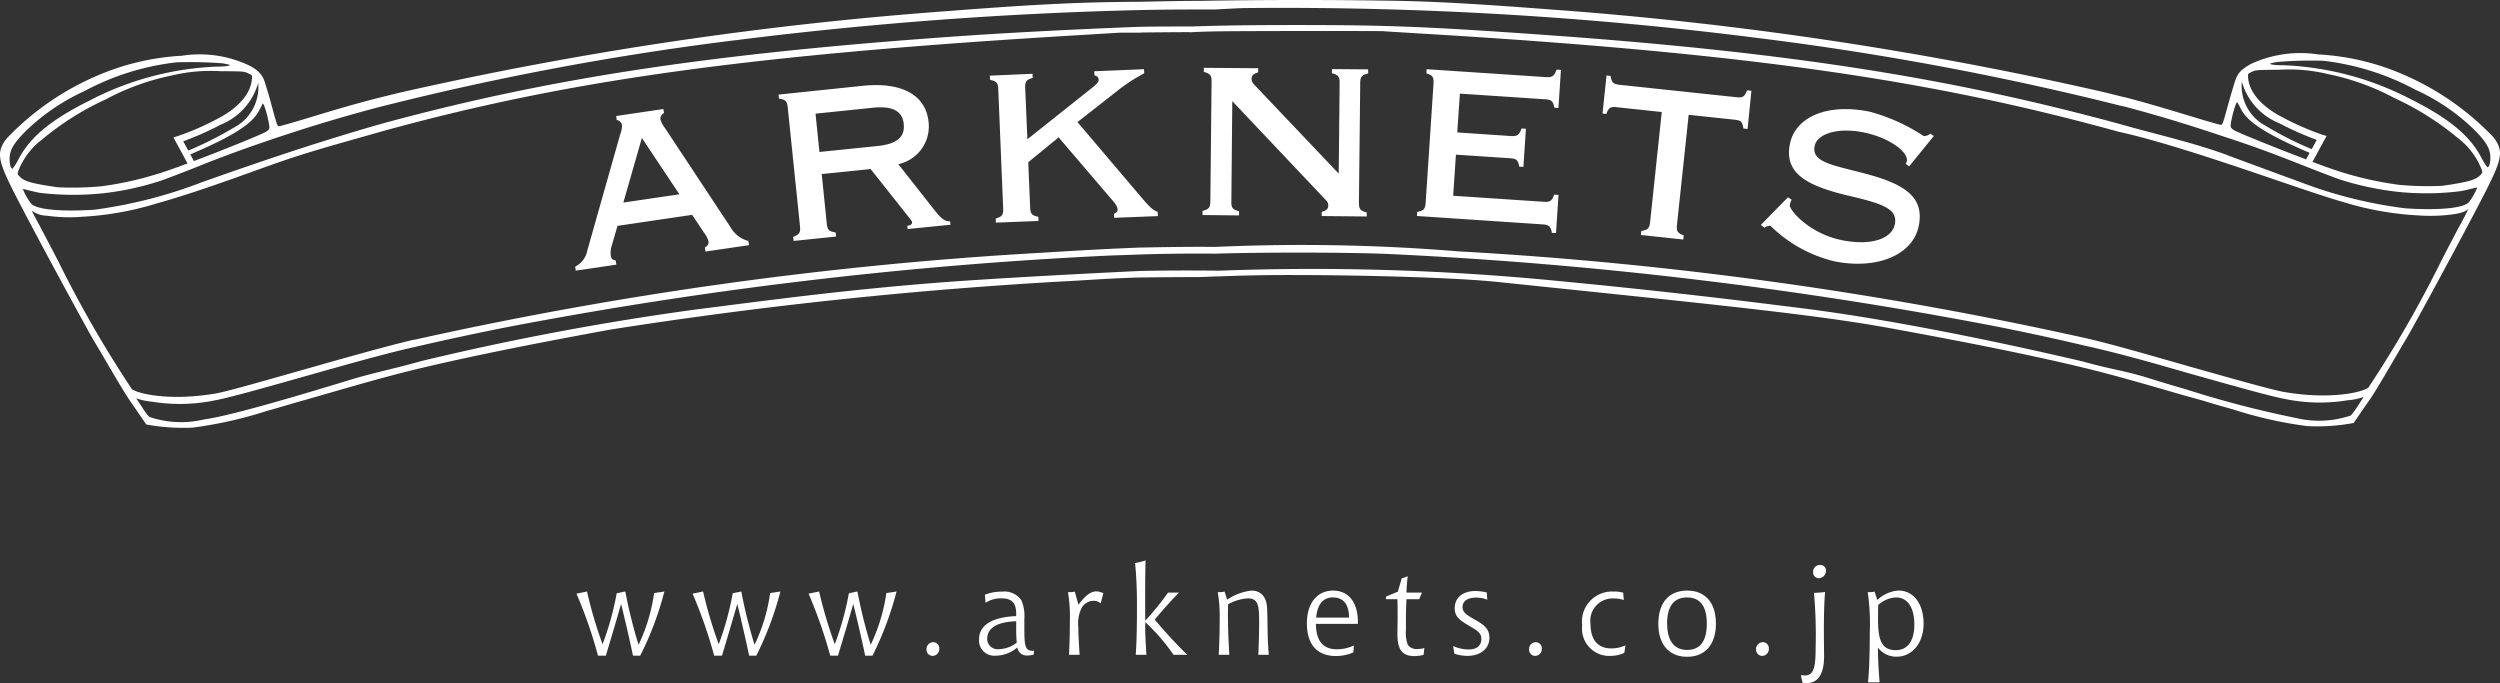 <svg xmlns="http://www.w3.org/2000/svg" viewBox="0 0 132.147 36.104"><rect x="0" y="0" width="132.147" height="36.104" fill="#333333" stroke="none"/><defs><style>.cls-1{fill:#fff}</style></defs><g id="レイヤー_2" data-name="レイヤー 2"><g id="レイヤー_1-2" data-name="レイヤー 1"><path class="cls-1" d="M38.613 12.007l-3.472-5.251a1.318 1.318 0 01-.23-.442.335.335 0 01.189-.341l-.035-.21-2.495.369.028.209a.336.336 0 01.279.275 1.221 1.221 0 01-.094.487l-1.74 6.145a1.191 1.191 0 01-.638.844l.028.213 2.144-.316-.03-.215c-.173-.045-.236-.089-.258-.249a1.11 1.11 0 01.036-.5l.315-1.086 3.945-.582.633.948a1.262 1.262 0 01.234.456c.019.143-.043.225-.192.322l.031.214 2.3-.338-.033-.221a1.525 1.525 0 01-.945-.731zm-5.663-1.3l.979-3.414 1.984 2.977zm16.45.405l-1.917-2.434a2.041 2.041 0 001.6-2.234c-.142-1.378-1.344-2.127-3.484-1.908L41.154 5l.022.213c.35.054.43.133.464.478l.646 6.261c.036.344-.028.44-.359.569l.022.215 2.244-.233-.02-.213c-.355-.057-.437-.139-.472-.48l-.266-2.61 2.586-.263 2.1 2.649c.04.07.081.1.093.15.007.093-.062.175-.2.191h-.056l.02.179 2.265-.226-.023-.184c-.265.027-.486-.161-.82-.584zm-6.086-3.079l-.206-2.025 3.051-.315c1.008-.1 1.54.169 1.61.85.078.72-.378 1.072-1.4 1.177zm16.946 2.314l-3.306-3.894 2.063-1.616a8.856 8.856 0 011.465-.961l-.012-.218-2.63.109.011.216c.164.047.219.116.223.242.005.092-.1.22-.327.4l-3.441 2.736-.115-2.706c-.012-.343.055-.437.395-.537L54.58 3.9l-2.258.1.01.22c.35.073.424.163.436.506l.258 6.289c.017.337-.053.436-.391.535l.005.218 2.255-.088-.01-.219c-.347-.073-.422-.163-.433-.508l-.1-2.377 1.606-1.315 2.787 3.262c.207.23.326.387.33.569 0 .087-.048.145-.19.206l.01.215 2.309-.09-.01-.221c-.327-.118-.574-.437-.934-.855zM70.4 3.869c.342.092.414.184.411.525l-.048 4.783-4.5-4.738a.405.405 0 01-.106-.273c0-.183.116-.272.345-.339l.006-.22-2.874-.022V3.8c.344.1.415.188.408.528l-.064 6.3c0 .347-.078.433-.415.52v.218l1.931.021v-.221c-.34-.094-.416-.185-.406-.521l.049-5.3 4.963 5.248a.381.381 0 01.111.273c0 .182-.116.272-.348.335v.219l2.38.023v-.214c-.347-.091-.414-.184-.412-.525L71.9 4.4c0-.342.075-.43.419-.518v-.215l-1.91-.015zm11.267 1.379c.341.018.428.1.494.445l.216.016.132-2.015-.231-.017c-.117.337-.224.422-.552.4l-6.316-.419-.015.218c.338.107.4.206.379.546l-.415 6.289c-.021.34-.1.427-.449.49l-.012.216 6.635.443c.344.022.43.1.5.449l.216.009.133-2.015-.232-.016c-.117.337-.213.4-.552.379l-4.785-.319.145-2.172 2.852.188c.349.023.431.1.5.446l.215.013.134-2.016-.234-.014c-.113.337-.225.419-.549.4L77.029 7l.139-2.052zm10.119-.109l-6.171-.656c-.343-.038-.425-.114-.478-.469l-.219-.022L84.708 6l.2.025c.123-.335.221-.4.563-.357l2.367.253-.614 5.809c-.04.342-.116.422-.466.478l-.025.213 2.242.24.025-.218c-.332-.125-.392-.222-.357-.561l.618-5.813 2.42.257c.339.036.425.111.472.466l.221.025.204-2.017-.229-.027c-.129.338-.224.401-.563.366zm8.942 3.518l.19.133 1.3-1.6-.176-.125a.538.538 0 01-.363.125 9.629 9.629 0 00-2.866-1.29c-2.333-.467-3.936.349-4.2 1.713-.3 1.5.788 2.2 3.178 2.751 1.78.415 2.532.7 2.366 1.494-.145.738-1.2 1.156-2.8.837-1.714-.347-2.808-1.6-2.749-1.878a.691.691 0 01.1-.258l-.2-.131-1.432 1.461.194.15a.534.534 0 01.312-.106 7.2 7.2 0 003.382 1.879c2.3.463 4.156-.362 4.459-1.869.29-1.448-.615-2.16-2.674-2.725-1.87-.5-3.006-.623-2.827-1.507.121-.6 1.136-1 2.572-.715 1.382.274 2.383 1.047 2.3 1.509a.29.29 0 01-.066.152z"/><path class="cls-1" d="M131.8 7.253a14.521 14.521 0 00-4.662-3.27 13.046 13.046 0 00-4.609-1.107 6.222 6.222 0 00-3.425.448 2.483 2.483 0 00-.58.363h-.027a.05.05 0 01-.006.026 1.158 1.158 0 00-.31.466c-.057.137-.217.692-.37 1.228-.321 1.168-.326 1.191-.423 1.191-.01 0-.043-.01-.091-.019-.208-.055-.733-.2-1.318-.382-1.472-.442-2.369-.72-3.7-1.067v.007c-.4-.1-.809-.2-1.215-.3A194.879 194.879 0 0081.958.5C78.034.2 75.692.066 73.38.036a300.059 300.059 0 00-9.95.01c-1.03 0-2.084.024-3.148.048-.5 0-1.009.009-1.509.016-2.315.039-4.659.164-8.581.469a194.816 194.816 0 00-29.113 4.33l-1.213.3c-1.332.347-2.233.617-3.7 1.063-.733.219-1.36.4-1.408.4-.1 0-.11-.023-.427-1.194a19.767 19.767 0 00-.365-1.224 1.1 1.1 0 00-.316-.467v-.033h-.026a2.49 2.49 0 00-.588-.355 6.127 6.127 0 00-3.42-.453 13.162 13.162 0 00-4.61 1.111 14.463 14.463 0 00-4.66 3.269c-.534.713-.482 1.1.382 2.819.994 1.96 3.955 7.41 4.278 7.94.409.664 1.519 2.626 1.927 3.19.311.448.8 1.162.8 1.162a10.765 10.765 0 002.458.166 22.262 22.262 0 003.936-.887c.488-.136 1-.289 1.532-.445 2.008-.56 4.267-1.259 6.487-1.788 3.541-.848 7.648-1.605 10.059-2.052a241.335 241.335 0 0124.621-2.591c1.317-.08 2.333-.144 3.377-.172 0 0 1.845-.022 3.037-.022.463 0 .785-.033 1.165-.035a91.861 91.861 0 014.13-.072c2.775 0 8.013.1 10.589.361 11.429 1.189 16.8 1.718 20.819 2.454 2.414.445 6.516 1.2 10.062 2.051 1.8.432 3.62.969 5.321 1.46l1.162.324c.531.167 1.048.313 1.532.446a21.673 21.673 0 003.94.888 10.41 10.41 0 002.452-.165s.485-.716.8-1.161c.407-.562 1.516-2.522 1.926-3.2.327-.514 3.281-5.971 4.28-7.939.864-1.704.916-2.095.382-2.805zm-13.3-2.941a3.345 3.345 0 001.976 2.2 16.3 16.3 0 001.984.882l-.266.49a18.262 18.262 0 01-2.437-1.235 2.389 2.389 0 01-1.257-2.337zm-.32 1.206a.247.247 0 01.077-.118 4.171 4.171 0 01.214.4c.325.588 1.132 1.222 3.613 2.279l-.186.346c-1.656-.625-3.645-1.432-3.826-1.553-.136-.093-.164-.13-.164-.258a5.457 5.457 0 01.273-1.096zM13.888 5.473c.014 0 .052.054.077.114A5.408 5.408 0 0114.24 6.7c0 .124-.029.166-.161.254-.186.128-2.174.933-3.832 1.561l-.188-.354c2.479-1.054 3.293-1.688 3.614-2.274.173-.318.203-.414.215-.414zm-.24-1.089A2.406 2.406 0 0112.39 6.73a19.124 19.124 0 01-2.439 1.23l-.265-.49a16.66 16.66 0 001.981-.88 3.369 3.369 0 001.981-2.206zM.67 8.912c-.085.029-.162-.192-.162-.5-.008-.461.2-.824.834-1.464a10.935 10.935 0 013.117-2.131A13.481 13.481 0 019.35 3.293a23.118 23.118 0 012.413.053c.159.032.317.06.354.077.117.05-.183.095-.7.1A15.894 15.894 0 004.686 5.34c-2 1-3.083 1.9-3.7 3.059a3.012 3.012 0 01-.316.513zm.3.119a3.771 3.771 0 011.238-1.644A14.9 14.9 0 015.59 5.253a12.826 12.826 0 013.494-1.264 8.816 8.816 0 012.566-.226c1.193.006 1.25.01 1.459.107a1.817 1.817 0 01.208.119c.048.82-.615 1.668-1.812 2.286a14.427 14.427 0 01-2.127.925l-.21.063.745 1.376c-.694.259-1.3.474-1.643.57a17.554 17.554 0 01-2.916.638 16.289 16.289 0 01-2.292.053c-1.395-.2-1.771-.309-2.026-.572-.118-.123-.121-.136-.063-.297zm123.639 12.463c-.293.443-.366.475-.366.475a5.253 5.253 0 01-2.882.126 54.044 54.044 0 01-5.763-1.5v-.005l-.163-.043a.775.775 0 00-.088-.026c-1.094-.316-1.94-.593-2.182-.656-1.257-.352-1.551-.334-3.094-.764-4.654-1.088-10.1-2.2-14.6-2.78-3.5-.44-7.456-.93-13.334-1.491a132.4 132.4 0 00-17.691-.522c-1.431-.015-2.83-.015-4.243.017 0 0-6.37.3-10.191.584-5.27.394-9.785 1.015-13.282 1.457a146.513 146.513 0 00-14.416 2.709c-1.538.427-2.075.517-3.333.863-.711.2-6.394 1.994-8.2 2.233a5.176 5.176 0 01-2.878-.132s-.081-.026-.365-.471c-.25-.381-.353-.534-.333-.513a3.237 3.237 0 00.825.177 9.154 9.154 0 003.287-.061c1.594-.287 7.835-2.227 10.632-2.835 1.426-.335 2.964-.664 4.629-1a225.648 225.648 0 0131.835-3.817c.486-.023 1.842-.063 1.842-.067 1.2-.038 2.577-.058 3.983-.044 2.65-.083 7.426-.076 9.486.033a225.791 225.791 0 0131.83 3.821c1.67.335 3.2.666 4.635 1.008 1.354.289 3.3.819 5.22 1.38 2.313.65 4.548 1.29 5.412 1.447a9.032 9.032 0 003.286.059 3.291 3.291 0 00.827-.171c.02-.018-.077.127-.325.509zm5.529-9.787c-.188.341-.658 1.233-1.047 1.987a60.934 60.934 0 01-3.9 6.791c-.277.236-1.962.663-4.448.236-.565-.09-2.877-.745-5.287-1.426-1.948-.558-3.932-1.132-5.195-1.417A204.573 204.573 0 0077.1 13.287a101.758 101.758 0 00-12.9-.234c-1.4-.025-3.991.035-3.991.035-1.455.055-3.1.144-5.15.272a205.848 205.848 0 00-33.159 4.6v-.009c-2.724.628-9.465 2.681-10.487 2.846-2.484.426-4.171 0-4.445-.232A60.876 60.876 0 013.06 13.77c-.394-.755-.859-1.646-1.045-1.986s-.334-.633-.334-.649a1.359 1.359 0 00.791.267 8.513 8.513 0 001.839.058 16.339 16.339 0 003.952-.7c2.7-.754 5.6-1.916 7.4-2.493 1.507-.484 3.055-.9 4.514-1.32C29.849 4.279 39.3 2.913 56.978 1.861l2.058-.125c.053-.011.517-.011 1.252-.011v-.006C61 1.712 61.89 1.7 62.882 1.7v.008c1.037-.06 1.924-.06 5.41-.069 2.546 0 4.716 0 4.816.009s1.045.067 2.063.129C92.851 2.834 102.329 4.3 112 6.967c3.558.777 9.673 3.1 11.887 3.72a16.237 16.237 0 003.957.7 8.759 8.759 0 001.833-.061c.748-.1.788-.32.788-.271.004.017-.147.319-.327.652zm.357-1.013c-.251.28-1.4.441-3.33.32a23.648 23.648 0 01-5.637-1.414c-1.376-.5-2.612-.961-3.788-1.394V8.2c-1.925-.7-3.718-1.08-5.679-1.642h-.006c-8.646-2.357-17.1-3.767-30.318-4.707-6.3-.446-8.376-.528-13.2-.528-2.206 0-3.836.018-5.557.077-1.023 0-1.925 0-2.775.018 0 0-5.174.187-9.79.514-13.23.934-21.615 2.261-30.272 4.616-3.164.912-5.791 1.782-9.46 3.08a24.956 24.956 0 01-5.7 1.458c-1.931.121-3.082-.038-3.331-.318a3.105 3.105 0 01-.445-.778c.008-.015.421.107.875.2a15.043 15.043 0 003.366.027 15.1 15.1 0 003.071-.671c.36-.126 1.181-.442 1.829-.7a69.524 69.524 0 013.759-1.39 85.347 85.347 0 015.842-1.773A152.36 152.36 0 0139.089 2.1 209.851 209.851 0 0160.2.534C61.6.5 62.951.5 64.255.5c.2-.01 1.059-.061 1.489-.073a198.756 198.756 0 0127.317 1.6A158.692 158.692 0 01112.2 5.616v-.009c1.894.5 3.36.952 4.934 1.475.3.1.6.2.91.3 1.34.449 2.095.733 3.762 1.388a85.48 85.48 0 001.826.7 15.732 15.732 0 003.074.666 14.5 14.5 0 003.366-.033c.451-.084.858-.21.869-.189a3.149 3.149 0 01-.441.78zm.615-1.439c-.252.255-.635.371-2.022.567a16.074 16.074 0 01-2.295-.054 18.448 18.448 0 01-2.918-.636c-.339-.1-.943-.313-1.64-.574l.745-1.373-.214-.06a14.366 14.366 0 01-2.124-.929c-1.195-.614-1.857-1.451-1.811-2.28a1.567 1.567 0 01.2-.121c.213-.1.272-.1 1.458-.108a8.723 8.723 0 012.568.229 12.881 12.881 0 013.5 1.262 15.087 15.087 0 013.384 2.136 3.848 3.848 0 011.234 1.643c.052.158.052.175-.065.298zm.365-.417a3.431 3.431 0 01-.315-.511c-.617-1.164-1.707-2.064-3.7-3.067a15.929 15.929 0 00-6.732-1.812c-.518 0-.816-.043-.7-.1a2.957 2.957 0 01.35-.073 21.9 21.9 0 012.417-.064 13.591 13.591 0 014.884 1.533 10.878 10.878 0 013.125 2.132c.632.64.835 1 .835 1.465-.005.309-.076.526-.164.497zM31.851 34.053a15.215 15.215 0 00.747-2.695l.455-.092a26.236 26.236 0 00.7 2.817 9.294 9.294 0 00.822-2.734l.542-.083a16.549 16.549 0 01-1.277 3.393h-.38a84.2 84.2 0 00-.63-2.736c-.239.839-.512 1.76-.807 2.736h-.413a24 24 0 00-1.139-3.279l.556-.114a23.021 23.021 0 00.824 2.787zm6.14 0a15.35 15.35 0 00.74-2.695l.453-.092a26.3 26.3 0 00.7 2.817 9.269 9.269 0 00.824-2.734l.542-.083a16.988 16.988 0 01-1.273 3.393H39.6c-.191-.891-.4-1.806-.626-2.736-.247.839-.516 1.76-.811 2.736h-.413a24.364 24.364 0 00-1.141-3.279l.555-.114a23.222 23.222 0 00.827 2.787zm6.135 0a15.624 15.624 0 00.745-2.695l.452-.092a25.708 25.708 0 00.7 2.817 9.368 9.368 0 00.828-2.734l.539-.083a17.091 17.091 0 01-1.271 3.393h-.386c-.188-.891-.4-1.806-.631-2.736-.238.839-.511 1.76-.809 2.736h-.408a24.518 24.518 0 00-1.145-3.279l.557-.114a23.6 23.6 0 00.829 2.787zm5.526.234a.369.369 0 01-.337.383.329.329 0 01-.342-.348.363.363 0 01.337-.376.325.325 0 01.342.341zm4.985.313a1.082 1.082 0 01-.342.049.5.5 0 01-.522-.427 1.742 1.742 0 01-1.15.436.8.8 0 01-.869-.879c0-.719.677-1.164 1.961-1.212v-.115c0-.576-.218-.824-.784-.824a1.49 1.49 0 00-.836.234l-.034-.425a2.387 2.387 0 01.909-.164 1.091 1.091 0 011.017.453 2.088 2.088 0 01.159.977v.597c.007.757.022 1.1.422 1.1a.426.426 0 00.093-.007zm-2.454-.84a.544.544 0 00.591.556 1.632 1.632 0 00.97-.345 7.944 7.944 0 01-.029-.8v-.331c-1.005.028-1.532.36-1.532.921zm5.77-2.501a.844.844 0 01.369.1l-.142.535a.562.562 0 00-.38-.137.738.738 0 00-.627.379A1.874 1.874 0 0057 33.175c0 .363.029.839.067 1.437h-.563c.032-.545.048-1.153.048-1.828a7.536 7.536 0 00-.1-1.483h.091a1.274 1.274 0 00.269-.029l.193.694c.344-.466.64-.707.948-.707zm3.787.067h.58c-.383.385-.813.864-1.283 1.424a25.189 25.189 0 001.72 1.862h-.726a10.251 10.251 0 00-1.489-1.723c-.007.152-.007.271-.007.363 0 .246.022.7.064 1.36h-.565c.044-.6.065-1.458.065-2.591 0-.868-.035-1.631-.1-2.259a3.622 3.622 0 00.554-.139c-.015.608-.022 1.26-.022 1.967 0 .391 0 .794.007 1.217a14.546 14.546 0 001.202-1.481zm4.773 3.286a39.36 39.36 0 00.044-1.662c0-.9-.021-1.321-.6-1.321a2.467 2.467 0 00-1.044.313c0 .157-.006.32-.006.485 0 .7.027 1.43.074 2.185h-.561c.03-.545.05-1.153.05-1.828a7.579 7.579 0 00-.1-1.483h.093a1.293 1.293 0 00.268-.029l.133.429a2.83 2.83 0 011.285-.483c.484 0 .789.316.824.879.042.619 0 1.472.095 2.513zm3.043-1.634c.01.9.373 1.344 1.118 1.344a2.189 2.189 0 00.889-.2l-.025.366a2.417 2.417 0 01-.91.189c-1 0-1.547-.6-1.547-1.729 0-1.087.56-1.73 1.382-1.73.805 0 1.313.606 1.313 1.66v.1zm.894-1.4c-.508 0-.824.373-.878 1.067h1.739c-.011-.703-.296-1.065-.861-1.065zm3.894-.252h.82l-.149.348h-.671a22.02 22.02 0 00-.028 1.116v.5a1.781 1.781 0 00.1.793.567.567 0 00.538.22 1.139 1.139 0 00.337-.048l-.042.36a2 2 0 01-.477.064c-.678 0-.906-.357-.906-1.181 0-.175.01-.51.01-.994 0-.242 0-.514-.01-.83h-.607v-.138l.629-.262.206-.708a1.451 1.451 0 00.314-.109c-.029.303-.06.588-.064.869zm4.272.374a1.685 1.685 0 00-.564-.113c-.487 0-.745.191-.745.5 0 .279.214.412.584.626.518.295.837.492.837 1 0 .554-.445.956-1.172.956a2.365 2.365 0 01-.68-.113l-.065-.406a2.11 2.11 0 00.807.181c.444 0 .684-.2.684-.561 0-.321-.24-.457-.639-.687-.475-.284-.769-.47-.769-.923 0-.559.4-.921 1.121-.921a3.261 3.261 0 01.573.077zm2.884 2.587a.366.366 0 01-.338.383.324.324 0 01-.335-.348.36.36 0 01.332-.376.324.324 0 01.341.341zm4.33-2.57a1.563 1.563 0 00-.536-.083 1.178 1.178 0 00-1.222 1.341c0 .847.392 1.3 1.1 1.3a1.806 1.806 0 00.75-.164l-.064.4a1.718 1.718 0 01-.69.157 1.436 1.436 0 01-1.535-1.6 1.587 1.587 0 011.625-1.8 1.871 1.871 0 01.543.06zm4.87 1.252c0 1.1-.571 1.747-1.521 1.747s-1.521-.642-1.521-1.747c0-1.121.57-1.749 1.521-1.749s1.521.628 1.521 1.749zm-2.575 0c0 .91.379 1.385 1.054 1.385.691 0 1.04-.475 1.04-1.385s-.342-1.389-1.04-1.389-1.059.467-1.059 1.389zm5.375 1.318a.365.365 0 01-.336.383.326.326 0 01-.339-.348.359.359 0 01.334-.376.321.321 0 01.341.341zm2.908-.928c0 .587.01 1.026.01 1.336 0 .936-.326 1.409-.9 1.409a1.949 1.949 0 01-.237-.012l-.089-.406a1.663 1.663 0 00.214.018c.494 0 .566-.5.566-1.474a24.52 24.52 0 00-.088-2.89c.2-.01.4-.021.587-.047-.04.458-.063 1.152-.063 2.066zm.113-3.188a.4.4 0 01-.381.395.309.309 0 01-.3-.348.351.351 0 01.367-.353.291.291 0 01.314.306zm2.832 5.896h-.614c.053-.478.095-1.356.095-2.633a11.523 11.523 0 00-.108-2.133h.095a1.3 1.3 0 00.267-.029l.142.443a1.841 1.841 0 011.116-.5c.778 0 1.332.667 1.332 1.749 0 1.059-.63 1.747-1.414 1.747a1.2 1.2 0 01-1-.483c.001.557.036 1.172.089 1.839zm-.082-3.3c0 1.079.2 1.6.937 1.6.618 0 .981-.481.981-1.35 0-.918-.363-1.437-.97-1.437a1.515 1.515 0 00-.941.4c-.007.404-.007.667-.007.788z"/></g></g></svg>